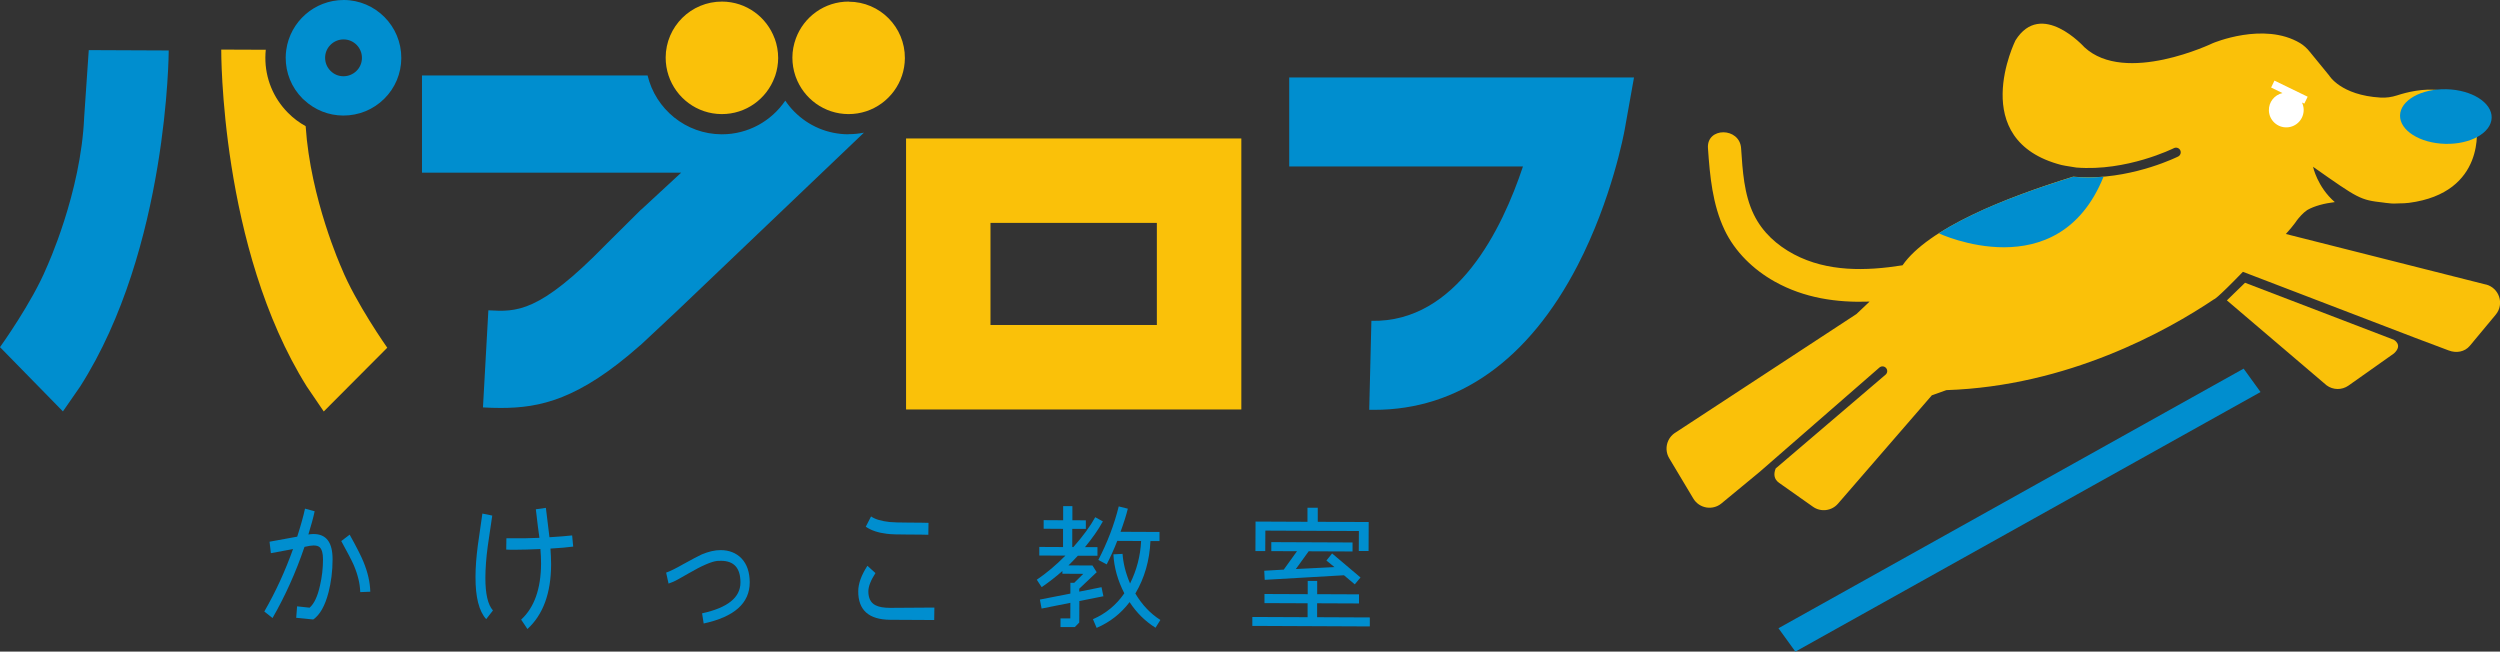 <?xml version="1.0" encoding="UTF-8"?>
<svg xmlns="http://www.w3.org/2000/svg" id="_レイヤー_1" viewBox="0 0 425.55 110.92">
  <rect x="0" y="0" width="425.55" height="110.92" fill="#333333" stroke="none"/>
  <defs>
    <style>.cls-1{fill:#fac109;}.cls-2{fill:#008ecf;}.cls-3{fill:#fff;}</style>
  </defs>
  <polygon class="cls-2" points="305.61 110.92 302.73 106.94 381.91 62.75 384.79 66.73 305.61 110.92"></polygon>
  <path class="cls-1" d="m407.49,57.84l-25.34-9.71-3.09,3,16.96,14.45c1.09.82,2.61.85,3.73.06l7.75-5.48c1.59-1.45-.02-2.32-.02-2.32Z"></path>
  <path class="cls-1" d="m423.13,48.43l-34.03-8.6c.7-.77,1.18-1.37,1.46-1.74h0s0,0,0,0c.21-.27.31-.42.31-.42,0-.02.02-.04.03-.06.4-.53,1.09-1.36,1.84-1.86,1.25-.71,2.91-1.13,4.69-1.35-2.99-2.6-3.7-6.01-3.7-6.01,7.77,5.46,7.98,5.64,11.97,6.09l.35.05c.88.11,1.13.15,2.31.09h-.01c.57,0,1.13-.02,1.7-.09,13.25-1.73,11.5-13.07,11.5-13.07-1.83-8.23-10.35-6.26-13.5-5.23-.92.3-1.88.44-2.85.38-6.77-.4-8.73-3.76-8.73-3.76l-3.28-4.01c-.47-.6-1.03-1.12-1.68-1.51-6.17-3.67-14.85.02-14.85.02,0,0-14.89,7.17-21.86.68,0,0-7.35-8.18-11.73-1.15,0,0-8.43,17,7.84,21.21,0,0,.97.21,2.52.43,8.57.69,16.48-3.24,16.61-3.3.39-.2.88-.04,1.08.35.2.39.04.87-.35,1.07-.12.06-7.14,3.55-15.31,3.55-.84,0-1.7-.04-2.56-.12-11.57,3.58-24.7,8.82-29.05,15.09-6.24.99-12.77,1.14-18.45-1.85-2.93-1.55-5.38-3.76-6.85-6.76-1.7-3.47-1.92-7.53-2.18-11.32-.25-3.6-5.9-3.63-5.64,0,.33,4.75.76,9.54,2.82,13.9,1.78,3.75,4.94,6.79,8.54,8.8,5.04,2.82,10.57,3.61,16.15,3.41l-2.24,2.12-30.78,20.16c-1.5.91-1.99,2.87-1.09,4.38l4.11,6.87c1.01,1.68,3.27,2.07,4.78.83l6.48-5.35,20.42-17.79c.34-.29.84-.25,1.13.09.29.34.25.84-.09,1.13l-18.7,15.96c-.37.91-.33,1.81.56,2.44l5.78,4.08c1.34.95,3.19.72,4.26-.52l15.98-18.45,2.47-.88c20.67-.68,37.53-10.07,45.57-15.47h0s.23.17,4.91-4.67l29.17,11.18s.01,0,.02.01l5.85,2.2c1.28.49,2.72.25,3.59-.8l4.4-5.29c1.51-1.81.61-4.57-1.68-5.15Z"></path>
  <ellipse class="cls-2" cx="416.31" cy="19.83" rx="4.65" ry="7.8" transform="translate(385.54 435.48) rotate(-88.49)"></ellipse>
  <path class="cls-3" d="m392.8,16.46l-5.64-2.74-.57,1.18,1.93.94c-1.36.31-2.36,1.54-2.31,2.99.06,1.63,1.43,2.91,3.07,2.85,1.63-.06,2.91-1.43,2.85-3.07-.02-.42-.12-.81-.28-1.16l.39.19.57-1.18Z"></path>
  <path class="cls-1" d="m341.7,33.99c.19-.08.38-.15.57-.22-.19.07-.38.15-.57.22Z"></path>
  <path class="cls-1" d="m346.06,32.35c.1-.03.19-.07.29-.1-.1.03-.19.07-.29.1Z"></path>
  <path class="cls-1" d="m343.76,33.19c.19-.07.38-.14.57-.21-.19.07-.38.14-.57.21Z"></path>
  <path class="cls-1" d="m339.72,34.79c.07-.03.15-.06.22-.09-.07.03-.15.06-.22.09Z"></path>
  <path class="cls-1" d="m333.55,37.68c.18-.1.37-.19.55-.28-.18.09-.37.19-.55.28Z"></path>
  <path class="cls-1" d="m337.3,35.85c.17-.08.33-.15.5-.23-.17.08-.33.15-.5.23Z"></path>
  <path class="cls-1" d="m335.34,36.78c.2-.1.41-.2.61-.3-.21.1-.41.2-.61.3Z"></path>
  <path class="cls-1" d="m331.87,38.59s.07-.04.1-.06c-.03.02-.07.04-.1.06Z"></path>
  <path class="cls-1" d="m352.88,30.08c-.06.02-.13.04-.19.06.06-.02.13-.04.19-.06h0Z"></path>
  <path class="cls-1" d="m350.56,30.82c.12-.04.24-.08.37-.12-.12.04-.24.08-.37.12Z"></path>
  <path class="cls-1" d="m348.49,31.51s.02,0,.03,0c0,0-.02,0-.03,0Z"></path>
  <path class="cls-2" d="m335.95,36.48c.45-.21.9-.42,1.35-.63-.46.21-.91.42-1.35.63Z"></path>
  <path class="cls-2" d="m330.48,39.42l-.06.05c.47-.29.96-.59,1.46-.88-.48.27-.95.55-1.4.83Z"></path>
  <path class="cls-2" d="m334.1,37.4c.41-.21.82-.42,1.24-.62-.42.2-.83.41-1.24.62Z"></path>
  <path class="cls-2" d="m331.98,38.54c.51-.29,1.04-.57,1.57-.86-.54.28-1.06.57-1.57.86Z"></path>
  <path class="cls-2" d="m342.27,33.76c.5-.19.99-.39,1.49-.57-.5.19-1,.38-1.49.57Z"></path>
  <path class="cls-2" d="m346.35,32.25c.71-.25,1.43-.5,2.14-.74-.71.24-1.43.49-2.14.74Z"></path>
  <path class="cls-2" d="m348.51,31.5c.68-.23,1.37-.46,2.05-.68-.68.22-1.36.44-2.05.68Z"></path>
  <path class="cls-2" d="m337.8,35.62c.63-.28,1.27-.56,1.92-.83-.65.27-1.29.55-1.92.83Z"></path>
  <path class="cls-2" d="m344.33,32.98c.58-.21,1.15-.42,1.73-.63-.58.21-1.16.42-1.73.63Z"></path>
  <path class="cls-2" d="m350.93,30.7c.59-.19,1.18-.38,1.77-.56-.59.18-1.17.37-1.77.56Z"></path>
  <path class="cls-2" d="m339.94,34.7c.58-.24,1.17-.48,1.76-.71-.59.23-1.18.47-1.76.71Z"></path>
  <path class="cls-2" d="m358.07,30.09c-.86.07-1.73.12-2.63.12-.84,0-1.7-.04-2.56-.12-.06.02-.13.04-.19.06-.59.18-1.17.37-1.77.56-.12.04-.24.08-.37.12-.68.22-1.36.44-2.05.68,0,0-.02,0-.03,0-.71.24-1.43.49-2.14.74-.1.03-.19.07-.29.1-.58.21-1.16.42-1.73.63-.19.07-.38.14-.57.21-.5.19-1,.38-1.49.57-.19.07-.38.15-.57.22-.59.23-1.18.47-1.76.71-.07.03-.15.06-.22.09-.65.27-1.29.55-1.92.83-.17.08-.33.15-.5.23-.46.21-.91.42-1.35.63-.21.1-.41.2-.61.3-.42.2-.83.41-1.24.62-.18.09-.37.19-.55.28-.54.28-1.06.57-1.57.86-.03.02-.07.04-.1.06-.5.29-.99.58-1.46.88l-.36.26s20.28,9.52,28.02-9.64Z"></path>
  <path class="cls-2" d="m15.11,8.53l13.61.06s-.08,33.74-15.08,57.21l-2.93,4.23L0,59.09s5.47-7.61,7.92-13.53c0,0,5.87-12.69,6.41-25.65l.78-11.38Z"></path>
  <path class="cls-2" d="m233.96,69.76c-.29,0-.59,0-.89-.01l.37-15.14c14.57.33,22.29-15.73,25.8-26.28h-39.79v-15.14h58.69l-1.59,8.9c-.09.48-2.15,11.79-8.03,23.13-8.34,16.07-20.28,24.54-34.57,24.54Z"></path>
  <path class="cls-2" d="m144.39,22.86c-3.48-.02-6.74-1.39-9.19-3.86-.58-.58-1.08-1.21-1.53-1.87-2.35,3.46-6.31,5.73-10.78,5.73h-.06c-6.12-.03-11.24-4.31-12.6-10.02h-38.4s0,16.55,0,16.55h44.12l-6.8,6.29h-.03s-5.75,5.71-5.75,5.71l-.31.31c-11.31,11.59-15.12,11.39-19.93,11.12l-.92,16.53c1.01.06,2.02.09,3.03.09,6.72,0,13.31-1.43,23.75-10.68l-.02.04,6.24-5.84,31.85-30.38c-.84.17-1.72.26-2.61.26h-.06Z"></path>
  <path class="cls-1" d="m131.86,6.56c-1.34-3.65-4.82-6.27-8.94-6.29-5.29-.02-9.59,4.24-9.61,9.53,0,1.07.17,2.09.49,3.05,1.26,3.8,4.82,6.55,9.04,6.57,4.14.02,7.67-2.6,9.02-6.28.04-.1.07-.19.11-.29.31-.93.48-1.93.49-2.96,0-1.17-.21-2.29-.59-3.33Z"></path>
  <path class="cls-1" d="m144.49.27c-4.14-.02-7.67,2.6-9.02,6.28-.37,1.02-.59,2.11-.59,3.25,0,1.07.17,2.09.49,3.05.03.09.07.19.1.28,1.34,3.65,4.82,6.27,8.94,6.29,4.25.02,7.86-2.74,9.13-6.56.31-.93.48-1.93.49-2.96.02-5.29-4.24-9.59-9.53-9.61Z"></path>
  <path class="cls-1" d="m45.17,9.78c0-.44.03-.88.07-1.31l-7.58-.03s-.22,33.74,14.56,57.35l2.89,4.25,10.81-10.85s-5.4-7.66-7.8-13.6c0,0-5.28-11.72-6.09-24.11-1.09-.61-2.11-1.36-3.01-2.28-2.5-2.52-3.87-5.87-3.85-9.42Z"></path>
  <path class="cls-2" d="m58.51,0c-5,0-9.11,3.7-9.78,8.48-.06.43-.1.87-.1,1.31-.01,2.63,1,5.1,2.85,6.97.1.1.2.18.3.27,1.81,1.69,4.15,2.63,6.65,2.64,2.65,0,5.11-1.01,6.97-2.85,1.87-1.85,2.9-4.32,2.91-6.94.02-5.42-4.37-9.86-9.79-9.88Zm-.04,12.98h-.01c-.84,0-1.62-.33-2.21-.93-.59-.6-.91-1.38-.91-2.22,0-1.72,1.42-3.12,3.14-3.12h.01c1.73,0,3.13,1.42,3.12,3.15,0,1.73-1.42,3.12-3.14,3.12Z"></path>
  <path class="cls-1" d="m154.23,23.57v46.13h57.07V23.57h-57.07Zm42.69,31.75h-28.32v-17.38h28.32v17.38Z"></path>
  <path class="cls-2" d="m55.91,100.87c-.59,2.25-1.44,3.78-2.59,4.58l-2.9-.29.15-1.95,2.13.23c.78-.68,1.37-1.94,1.77-3.78.34-1.45.51-2.94.51-4.45,0-.99-.18-1.67-.53-2.03-.23-.22-.58-.33-1.07-.33-.35,0-.87.08-1.55.24-1.49,4.39-3.32,8.42-5.44,12.11l-1.4-1.11c1.91-3.31,3.54-6.85,4.89-10.63l-3.77.7-.23-1.95c1.31-.24,2.88-.51,4.71-.86.59-1.84,1.04-3.43,1.33-4.77l1.64.45c-.21,1.01-.57,2.33-1.07,3.95.31-.05.61-.08.89-.08,2.18.01,3.24,1.44,3.23,4.33,0,2-.25,3.87-.7,5.65Zm5.41-.08c-.04-1.43-.41-2.97-1.1-4.59-.32-.74-1.04-2.12-2.13-4.1l1.43-1.09c1.18,2.12,1.95,3.64,2.34,4.6.74,1.79,1.13,3.49,1.17,5.11l-1.71.07Z"></path>
  <path class="cls-2" d="m82.76,105.39c-1.23-1.35-1.83-3.74-1.82-7.18,0-1.56.13-3.35.4-5.41l.77-5.38,1.68.34-.77,5.24c-.27,2-.39,3.79-.4,5.3-.01,2.77.42,4.64,1.29,5.61l-1.15,1.48Zm14.8-12.35c-.91.13-2.2.24-3.86.34.07.96.11,1.87.11,2.72-.02,4.89-1.37,8.54-4.03,10.97l-1.07-1.6c2.23-2.05,3.37-5.23,3.39-9.54,0-.8-.04-1.62-.11-2.47-1.71.07-3.18.12-4.42.12-.49,0-.96,0-1.4-.03l.03-1.92h1.38c1.19.01,2.62-.01,4.24-.08-.16-1.07-.36-2.69-.61-4.86l1.71-.24.61,5c1.66-.1,2.95-.21,3.86-.31l.18,1.92Z"></path>
  <path class="cls-2" d="m119.78,106.13l-.27-1.73c4.33-.94,6.52-2.69,6.53-5.22.01-2.53-1.13-3.71-3.31-3.72-.21,0-.44,0-.65.02-.98.11-2.62.81-4.92,2.15l-1.67.95c-.63.36-1.2.6-1.69.76l-.41-1.87c.59-.19,1.59-.68,3.07-1.52,1.36-.76,2.37-1.28,3-1.58,1.17-.49,2.23-.73,3.19-.73,1.47,0,2.67.48,3.58,1.42.93.99,1.39,2.37,1.39,4.1-.02,3.52-2.62,5.84-7.83,6.97Z"></path>
  <path class="cls-2" d="m159.03,105.54l-7.49-.04c-3.65-.02-5.47-1.65-5.45-4.86,0-1.29.53-2.74,1.56-4.33l1.37,1.24c-.8,1.23-1.2,2.27-1.21,3.1,0,1.15.39,1.95,1.21,2.37.56.3,1.4.45,2.52.45l7.51-.05-.03,2.11Zm-1.01-14.51c-.8-.03-1.9-.04-3.3-.04-1.89,0-3.16-.04-3.77-.13-1.45-.17-2.64-.56-3.58-1.2l.9-1.75c.72.5,1.8.8,3.18.95.52.06,1.64.09,3.39.1,1.26,0,2.34.01,3.21.04l-.03,2.03Z"></path>
  <path class="cls-2" d="m187.84,101.49l-4.11.82-.02,3.66-.75.77h-2.44s0-1.47,0-1.47h1.67s.01-2.66.01-2.66l-4.9.98-.29-1.53,5.19-1.02v-1.84s.66,0,.66,0l1.54-1.52-3.56-.02v-.46c-1.11.97-2.28,1.9-3.53,2.74l-.83-1.26c1.65-1.11,3.28-2.49,4.87-4.1l-4.44-.02v-1.46s4.04.02,4.04.02v-3.1s-3.3-.02-3.3-.02v-1.46s3.32.02,3.32.02v-2.41s1.57,0,1.57,0v2.41s2.29.01,2.29.01v1.46s-2.31-.01-2.31-.01v3.1s.19,0,.19,0c1.66-1.88,2.9-3.58,3.72-5.08l1.3.71c-.77,1.43-1.82,2.88-3.04,4.38h2.12s0,1.47,0,1.47h-3.34c-.61.66-1.16,1.21-1.59,1.64l4.08.02.72,1.14-2.97,2.81v.5s3.79-.76,3.79-.76l.31,1.5Zm8.86,5.37c-1.78-1.12-3.24-2.56-4.42-4.37-1.48,1.95-3.35,3.42-5.61,4.39l-.63-1.48c2.19-.95,3.98-2.42,5.34-4.41-1.12-2.17-1.74-4.38-1.86-6.63l1.56-.08c.11,1.53.5,3.23,1.28,5.04,1.12-2.25,1.76-4.68,1.88-7.23l-4.06-.02c-.57,1.48-1.18,2.79-1.8,4l-1.42-.76c1.52-2.93,2.69-5.95,3.47-9.11l1.55.39c-.25,1.02-.66,2.34-1.24,3.93l6.63.03v1.55s-1.54,0-1.54,0c-.15,3.3-1,6.28-2.57,8.93,1.12,1.89,2.53,3.4,4.26,4.5l-.84,1.34Z"></path>
  <path class="cls-2" d="m233.15,106.63l-19.98-.09v-1.52s9.41.04,9.41.04v-2.37s-7.34-.03-7.34-.03v-1.55s7.36.03,7.36.03v-2.25s1.61,0,1.61,0v2.25s7.12.03,7.12.03v1.55s-7.13-.03-7.13-.03v2.37s8.97.04,8.97.04v1.52Zm-.19-12.84h-1.67s.02-3.4.02-3.4l-15.92-.07-.02,3.48h-1.67s.02-5.02.02-5.02l8.84.04v-2.39s1.75,0,1.75,0v2.39s8.67.04,8.67.04l-.02,4.92Zm-1.37,4.5l-.98,1.18-1.84-1.55-13.49.78-.08-1.55,3.32-.19,2.25-3.13-4.37-.02v-1.53s13.83.06,13.83.06v1.53s-7.47-.03-7.47-.03l-2.18,3.02,6.57-.33-1.37-1.12.97-1.2,4.85,4.1Z"></path>
</svg>
